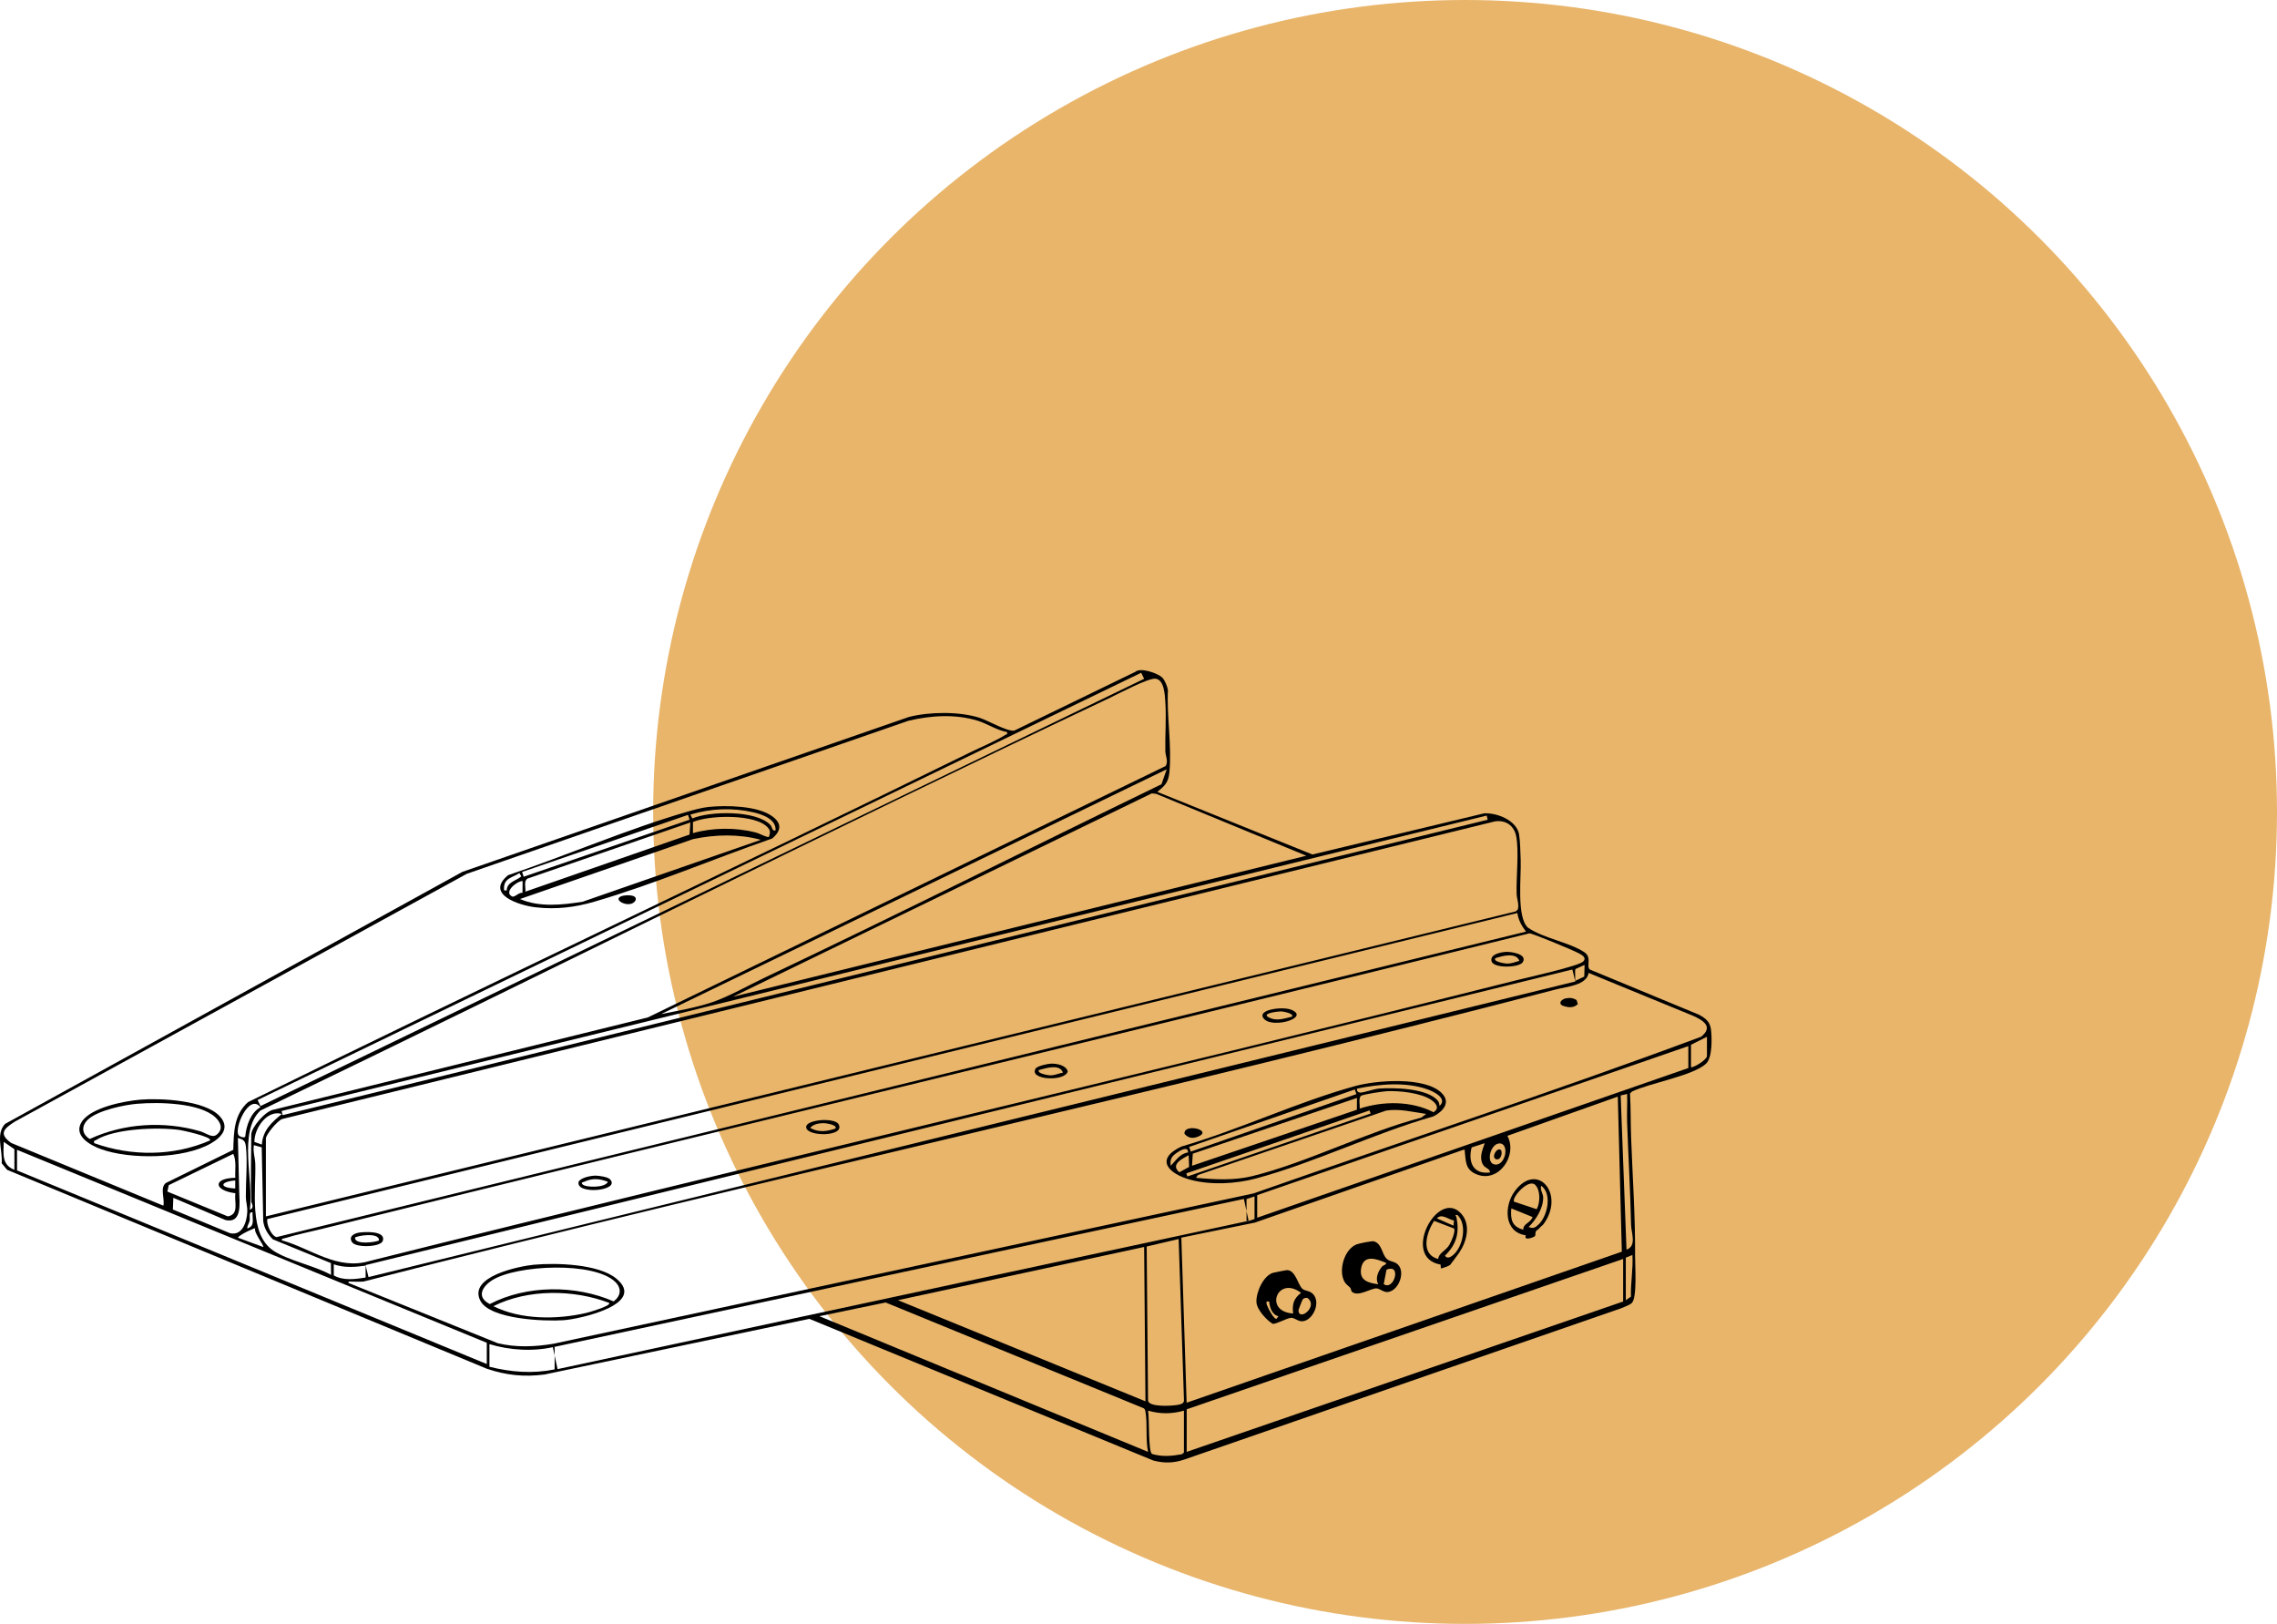<svg xmlns="http://www.w3.org/2000/svg" id="uuid-c9ed4712-9aa5-4b72-853a-52d96a4671a3" viewBox="0 0 395.4 281.98"><defs><style>.uuid-49bec2cc-031a-48a3-9c75-d9cb1e6ddbd7{fill:#d88001;opacity:.58;}</style></defs><g id="uuid-c806d014-439b-4736-a52a-6ab40759bfff"><circle class="uuid-49bec2cc-031a-48a3-9c75-d9cb1e6ddbd7" cx="254.41" cy="140.99" r="140.99"></circle><path d="M200.98,137.51l26.92,10.87,29.83-7.15c2.17-.12,5.6,1.19,6.05,3.61.19,1.05.25,3.35.29,4.56.11,2.77-.75,9.89,1.26,11.68,2.66,1.85,7.29,2.57,9.81,4.28,1.34.91.27,2.44.93,2.99l18.96,7.85c1.11.61,1.91,1.18,2.08,2.55.18,1.47.25,4.83-.81,5.9-2.09,2.11-9.98,3.45-12.9,4.89l-.35.34c.15,2.53.1,5.07.19,7.6.25,6.85.74,13.73.69,20.55-.01,1.63.39,7.29-.56,8.22-.35.35-1.35.71-1.85.92l-75.86,26.27c-1.82.63-3.51.66-5.37.18l-59.75-24.61-45.99,9.67c-3.54.45-6.65.14-10.02-1.01L1.23,203.13l-.94-1.14c.19-2.27-1.09-5.04.59-6.83l79.4-43.76,77.54-26.9c3.6-.92,8.7-.98,12.25.13,1.47.46,4.77,2.41,6.05,2.24l21.01-10.2c.95-.84,3.92.26,4.67.96.46.43.93,1.6,1.01,2.22-.23,4.64.71,9.7.25,14.3-.18,1.75-.8,2.3-2.08,3.35ZM198.17,116.82L44.73,191.01l.51,1.05,153.44-74.19-.51-1.05ZM43.63,208.56c-.13-3.83,0-7.71,0-11.55,0-1.25,2.54-4.2,3.97-4.34l64.88-15.99,89.91-43.65c.55-.76,0-1.73-.03-2.55-.06-2.8.19-5.79,0-8.56-.08-1.24-.19-3.94-1.73-4.07-1.27-.11-6.3,2.56-7.83,3.29-49.42,23.39-98.35,47.98-147.58,71.7-3.93,3.68-1.11,12.35-1.84,17.22.92-.35.24-1.16.23-1.5ZM174.87,127.11c-1.78-.29-3.41-1.45-5.09-1.96-3.89-1.19-8.1-.92-12.01,0l-76.71,26.58L2.57,194.77c-1.84,1.19-2.9,2.07-.62,3.7l26.42,10.89c.27-1.26-.63-3.07.41-3.93l11.73-5.77c.09-3.06.1-6.1,2.57-8.29,41.76-20.52,83.87-40.33,125.63-60.84,1.74-.85,4.32-1.92,5.86-2.92.22-.15.41.03.3-.52ZM202.6,133.58l-87.8,42.51c2.85-.56,6.15-1.14,8.9-2.07,2.81-.95,6.2-2.88,8.97-4.2,23.11-10.97,46.01-22.48,69.02-33.64l.91-2.6ZM226.86,148.6l-26.11-10.76-.75-.07-72.73,35.31,99.59-24.49ZM258.16,141.62l-209.26,51.3.18.72,209.26-51.3-.18-.72ZM46.17,211.22l217.04-52.96.36-.33c.25-.94-.18-1.85-.21-2.73-.09-2.86.45-7.5-.09-10.07-.39-1.82-1.85-2.78-3.68-2.5l-210.58,51.68c-.83.28-2.84,2.71-2.84,3.4v13.52ZM264.99,161.77c-.74-.98-1.32-1.99-1.5-3.23l-217.08,53.15c-.16.92.69,2.89,1.6,3.13l216.98-53.05ZM48.94,215.37c5.11,1.44,9.66,5.28,15.25,3.59,66.36-16.63,133.02-32.1,199.36-48.8,1.73-.43,10.68-2.42,11.36-3.2.2-.23.31-.3.21-.65-.21-.44-.65-.6-1.05-.82-.87-.48-7.94-3.42-8.48-3.42-69.94,17.26-140,34.06-209.92,51.38-1.97.49-4.19.92-6.1,1.53-.24.08-.7.06-.64.39ZM275.11,169.58l.05-2.03-1.59.72-.05.31.02,1.74,1.57-.74ZM273.04,168.35l-209.56,51.33.51,2.08,209.56-51.33-.51-2.08ZM60.5,222.77l25.93,10.47c3.2.77,6.48.63,9.7.09l121.55-26.1c25.88-9.1,52.03-17.63,77.7-27.2,2.19-1.71.42-2.85-1.42-3.66l-18.1-7.43c-.34,2.15-3.75,2.37-5.59,2.85-68.78,17.88-138.29,33.09-207.13,50.74-.68.08-1.37,0-2.06.02-.26.01-.63-.15-.57.23ZM293.64,185.34c.69-.02,2.77-1.37,2.77-1.96v-3.35l-2.77,1.39v3.93ZM218.31,211.45l74.87-25.99v-3.81l-74.87,25.88v3.93ZM282.55,189.96l-1.12.26,1.01,26.78c1.82-.64.83-2.88.8-4.27-.14-5.95-.48-11.86-.69-17.79-.06-1.65.06-3.32,0-4.98ZM206.07,243.57l75.56-26.22-.7-26.93-19.17,6.81c1.84,3.4-1.56,8.37-5.48,6.63-1.82-.81-1.73-2.19-1.92-3.86-.04-.31.12-.42-.32-.32l-36.14,12.62-12.76,2.61.92,28.65ZM45.24,192.27c-2.02-2.58-4.83,4.04-3.7,4.97.14.11.87.44,1.05.12.15-1.86.96-4.21,2.65-5.1ZM48.94,193.43c-2.58-.77-4.8,2.52-4.76,4.86l1.29.46c.17-2.48,1.7-3.86,3.47-5.31ZM30.03,210.03l9.89,4.1c2.17.53,2.95-1.97,3.02-3.71.04-.97-.24-1.72-.25-2.54-.02-2.69.31-6.24.01-8.79-.12-1.04-.43-1.2-1.39-1.5l.23,9.36c.05,1.93.55,5.54-2.37,4.91l-9.07-3.87-.08,2.04ZM2.5,203.13v-3.58l-1.85-1.27c-.03,2.03-.42,3.96,1.85,4.85ZM257.82,198.51l-2.27.73c-.66,2.53.26,4.74,3.19,4.35-.01-.72-.88-.71-1.25-1.4-.66-1.24-.06-2.47.33-3.68ZM260.29,198.56c-1.53.15-2.3,3.44-.71,3.65,1.92.27,2.61-3.84.71-3.65ZM45.45,199.23l-1.36-.38c-.2,1.1.21,2.2.24,3.22.16,4.51-1.2,12.22,3.15,15.11,2.62,1.73,7.17,2.6,10.01,4.2l-.03-2.05-10.07-4.12c-.86-.82-1.55-1.99-1.68-3.19l-.26-12.79ZM84.53,233.17L2.96,199.66v3.58l81.57,33.62v-3.7ZM40.86,204.52c-.08-1.38.24-2.86-.35-4.16l-11.2,5.43-.25,1.12,10.5,4.31c2.02-.36,1.1-2.51,1.31-4.02-3.78-.48-3.96-2.63-.01-2.68ZM40.85,204.98c-2.73.22-2.76,1.29,0,1.39v-1.39ZM217.85,211.68v-3.93l-1.39.46v3.93l1.39-.46ZM216,208.19l-120,25.75.82,3.8,120-25.75-.82-3.8ZM43.86,210.53c-.76-.19-.39.89-.51,1.45-.1.47-.43.84-.41,1.32,1.4-.36.83-1.65.92-2.77ZM44.32,213.3c-.12-.13-2.84,1.17-3,1.62l4.39,1.62c.22-.21-1.72-2.58-1.39-3.23ZM204.68,215.15l-5.56,1.3.24,26.78c.21,1.1,3.74.9,4.71.78.54-.07,1.5-.16,1.53-.78l-.93-28.08ZM198.67,216.53l-42.74,9.24,42.98,17.56-.23-26.8ZM282.32,225.77l.89-.61c-.06-2.43.4-4.82.26-7.24l-1.15.46v7.39ZM281.86,218.61l-75.79,26.11v7.39l75.79-26.11v-7.39ZM63.5,219.77c-1.88.26-3.71.41-5.54-.23v1.93c1.66.95,3.72.65,5.53.37v-2.07ZM199.36,252.12c-.46-2.28-.07-4.76-.46-7.05-.06-.35-.19-.52-.53-.63l-44.58-18.27-11.5,2.38,57.07,23.56ZM96.31,233.86c-3.65.86-7.73.63-11.32-.46v3.93c3.75.94,7.51,1.23,11.32.46v-3.93ZM205.6,244.95c-2.14.59-4.11.61-6.24,0,.25,1.21,0,7.03.68,7.52,1.73.52,3.42.37,5.16.06l.39-.3v-7.28Z"></path><path d="M250.35,189.81c1.67,1.65.17,3.23-1.45,4.05-10.2,2.9-20.68,8.07-30.81,10.78-3.51.94-7.81,1.17-11.33.23-3.75-1-6.37-3.53-1.61-5.78,10.03-2.92,20.17-7.75,30.17-10.5,3.7-1.02,12.12-1.68,15.04,1.22ZM249.97,192.04c1.47-1.29-1.01-2.5-2.09-2.88-3.76-1.34-8.4-.92-12.24-.12-.07.4.16.66.56.68.55.04,2.34-.62,3.24-.69,2.6-.21,8.62-.07,10.3,2.19.18.24.23.53.22.82ZM235.26,189.18l-28.76,9.98.28.81,28.76-9.98-.28-.81ZM236.11,192.5c4.08-1.33,8.96-1.35,12.82.63,1.1-.68.48-1.52-.37-2.12-1.77-1.24-5.61-1.64-7.73-1.53-.66.03-4.18.54-4.5.82-.46.39-.15,1.6-.23,2.2ZM235.64,190.65l-28.51,9.68-.14,2.1,28.63-9.73.02-2.06ZM247.66,193.43c-2.29-.33-4.62-.94-6.94-.59l-32.71,11.2-.32.48c3.22.3,6.59.49,9.76-.29,9.58-2.36,19.67-7.63,29.35-10.16l.86-.64ZM237.82,192.82l-31.82,10.93.19.54,31.82-10.93-.19-.54ZM206.3,200.12c.05-1.22-1.51-.28-2.06.13-.84.63-1.09,1.08-.94,2.18.9-.92,1.59-2.11,3-2.31ZM206.49,202.63l-.08-2.04c-1.13.63-3.22,1.61-1.62,2.97l1.7-.93Z"></path><path d="M92.8,219.61c3.79-.35,11.07-.12,14.15,2.35,5.55,4.46-6.24,7.1-9.12,7.29-3.19.21-12.74-.12-14.42-3.39-2.16-4.22,6.76-6.01,9.4-6.26ZM106.86,222.62c-3.63-3.6-17.13-2.98-21.34-.35-1.81,1.13-2.84,2.97-.47,4.17,6.44-3.33,14.9-3.34,21.51-.46,1.26-.93,1.42-2.25.3-3.36ZM105.78,226.24c-6.19-2.36-14.13-2.43-20.1.57,4.75,2.38,11.06,2.36,16.17,1.16.35-.08,4.32-1.2,3.93-1.73Z"></path><path d="M205.89,196.25c1.03-.94,4.42.2,2.15,1.12-.92.37-1.66.28-2.34-.47-.08-.17.06-.53.18-.65Z"></path><path d="M271.86,173.37c.66-.15,1.35-.09,1.91.29l.22.69c-.78.79-1.83.59-2.76.23-.69-.5.08-1.09.62-1.21Z"></path><path d="M123.07,140.12c3.04-.31,8.43-.22,10.98,1.59,1.76,1.24,1.62,2.56.04,3.89-10.19,3.53-20.48,7.94-30.86,10.97-3.4.99-6.64,1.39-10.21.98-2.86-.32-8.84-2.25-4.79-5.58,10.2-3.44,20.74-8.01,31.06-11,1.18-.34,2.56-.72,3.77-.85ZM134.67,144.21c.18-1.96-2.33-2.81-3.88-3.16-3.58-.83-7.4-.67-10.91.4l.34.67c3.15-1.32,11.04-1.42,13.51,1.08.44.44.27,1.13.94,1.02ZM119.47,141.5l-28.81,9.91.28.83,28.81-9.91-.28-.83ZM133.51,145.36c.2-.66.35-1.02-.13-1.6-2.04-2.47-10.24-2.25-13.05-1.02v1.93c3.42-.97,7.43-1.01,10.87-.12.84.22,1.48.71,2.31.81ZM119.88,142.82l-28.27,9.74c-.71.42-.29,1.55-.38,2.27l28.51-9.91.14-2.1ZM132.12,145.83c-3.81-1.04-7.94-.94-11.78-.12l-30.04,10.4c3.34,1.46,7.33,1.03,10.87.47l30.95-10.75ZM87.99,154.61c.04-1.45,1.67-1.68,2.54-2.43l-.34-.57c-1.19.8-2.69.85-2.67,2.65,0,.46.02.37.47.35ZM90.76,152.99c-1.05,0-3.33,1.92-1.85,2.67.45.23,1.2-.75,1.82-.62l.02-2.05Z"></path><path d="M24.4,190.95c3.55-.29,11.11.12,13.69,2.81,1.91,1.99.46,3.67-1.47,4.79-4.72,2.72-14.03,2.82-19.09.99-1.86-.67-4.85-2.33-3.35-4.72,1.58-2.52,7.44-3.64,10.23-3.87ZM23.94,191.65c-2.35.2-6.67,1.1-8.49,2.6-1.33,1.09-1.37,2.61.13,3.53,5.92-2.74,12.88-3.16,19.15-1.35,1.03.3,2.1,1.25,2.9.6,1.18-.96.71-2.14-.24-3.02-2.73-2.55-9.89-2.65-13.45-2.35ZM36.46,198.04c.48-.63-4.82-1.76-5.23-1.82-3.76-.52-11.33-.29-14.58,1.76-.24.15-.4-.01-.3.52,6.43,2.32,13.82,2.29,20.1-.46Z"></path><path d="M108.03,155.58c.57-.17,2.64-.32,2.35.72-.82,1.69-4.4-.11-2.35-.72Z"></path><path d="M234.78,224.33c-.17-.15-.16-.55-.32-.72-.43-.46-.76-.56-1.08-1.22-.94-1.95.08-5.46,2.17-6.3.41-.17,2.7-.64,3.03-.54,1.44.42,1.35,2.27,2.26,3.07.47.42,1.11.42,1.6.72,1.8,1.11.59,4.74-1.41,5.01-.77.1-1.42-.61-2.02-.63-.98-.02-3.16,1.52-4.22.61ZM240.72,219.31c-1.65-.71-4.02-1.61-4.38,1.06-.28,2.03,1.34,2.4,2.99,2.64-.54-1.01-.06-2.15.59-2.99.29-.38.75-.33.8-.7ZM242.06,220.52c-.27-.32-.96-.24-1.3-.02l-.48,2.49c1.36.91,2.48-1.63,1.78-2.47Z"></path><path d="M223.51,220.55c1.49.04,1.87,2.57,2.66,3.25.38.33,1.03.34,1.46.61,2.13,1.33.3,5.29-1.76,5.01-.55-.07-1.16-.61-1.64-.59-.75.02-2.6,1.14-3.24,1.04-1.06-.65-2.74-2.46-2.81-3.75-.09-1.67,1.17-4.59,2.88-5.1.21-.06,2.31-.48,2.44-.47ZM224.55,228.08c-.19-1.62.09-2.59,1.38-3.58-4.1-3.12-6.57,3.27-1.38,3.58ZM226.23,225.61c-.07.08-.75,1.81-.75,1.91.05,2.02,3.47-.65,1.61-2.1-.25-.13-.71,0-.86.19ZM220.39,226.01c-.37-.02-.52-.11-.46.34s1.24,2.77,1.73,2.66l.35-.46c-1.13-.24-1.52-1.53-1.62-2.55Z"></path><path d="M267.41,213.17c-.21.27-.56.44-.67.6-.18.28-.07.7-.18.86-.13.19-2.05.96-1.61-.13-3.82-.54-3.8-5.11-1.91-7.66,3.91-5.26,8.8.51,5.01,5.7-.2.28-.49.41-.64.62ZM262.92,208.67l3.93,1.3c.61-1.12.67-3.24-.23-4.19-1.17-1.25-4.19,2.21-3.7,2.89ZM265.45,213.06c.83.32,1.14.12,1.74-.45,1.52-1.44,2.38-5.29.45-6.71-.27.62.31,1.35.33,1.98.06,1.87-1.24,3.92-2.52,5.18ZM264.52,213.53c-.06-1.06,1.29-1.18,1.61-2.2l-3.69-1.5c-.17,1.9.09,3.17,2.08,3.7Z"></path><path d="M250.2,220.23l-.04-.64c-6.99-1.2-.44-13.4,3.6-8.82,1.71,1.94.92,4.85-.37,6.76-.18.27-1.49,2.02-1.58,2.12-.19.18-1.53.67-1.61.58ZM252.43,217.84c1.61-1.42,2.39-5.2.66-6.85-.6-.05-.23.1-.17.41.53,2.7,0,4.7-2.01,6.64.43.67,1.12.16,1.53-.2ZM252.48,211.94c-.95-.16-2.11-1.29-2.97-.38l2.88,1.27.09-.9ZM252.48,213.32l-3.44-1.32c-1.36,2.02-2.44,5.81.7,6.61.11-1.06,1.25-1.36,1.9-2.38.32-.51,1.18-2.43.85-2.91Z"></path><path d="M103.4,204.14c.57,0,2.11.22,2.5.61,2.06,2.07-6.18,2.8-5.4.38.56-.68,2.03-.97,2.9-.99ZM105.55,205.21c-1.4-.54-2.67-.67-4.06-.02-.2.09-.71.09-.32.48.54.55,3.94.63,4.39-.46Z"></path><path d="M261.48,165.29c.96-.06,3.82.39,2.94,1.8-.59.94-5.04,1.12-5.41-.17-.35-1.21,1.62-1.58,2.47-1.63ZM263.83,166.85c-.52-1.53-2.98-.87-4.16-.46-.47.61,1.67.92,1.98.93.85.02,1.4-.27,2.18-.47Z"></path><path d="M182.46,184.7c.98-.04,2.65.23,2.95,1.34-.45,1.84-6.81,1.5-5.58-.48.29-.46,2.07-.84,2.62-.86ZM184.58,186.26c-.53-1.57-2.95-.78-4.16-.46-.46.61,1.67.93,1.97.93.76,0,1.45-.34,2.18-.47Z"></path><path d="M62.28,214.05c.97-.17,4.78-.38,4.2,1.41-.36,1.11-4.61,1.24-5.31.28s.22-1.54,1.11-1.69ZM65.81,215.37c.07-1.46-3.91-.78-4.16-.46-.09,1.35,3.94.76,4.16.46Z"></path><path d="M219.53,176.96c-1.55-1.62,3.17-2.27,4.73-1.61,3.25,1.36-3.15,3.27-4.73,1.61ZM224.32,176.56c.52-.55-1.47-.91-1.74-.93-.63-.03-3.52.32-2.35.98,1.4.79,2.68.26,4.09-.06Z"></path><path d="M143.1,194.48c.7,0,2.21.1,2.55.79,1.05,2.14-5.38,2.12-5.65.55-.18-1.08,2.38-1.34,3.1-1.34ZM145.06,195.97c.47-.63-1.63-.93-1.96-.94-.81-.01-1.9.16-2.42.83,1.46.81,2.88.62,4.39.11Z"></path><path d="M260.6,199.67c.37.27.11,1.89-.8,1.62s.11-2.12.8-1.62Z"></path></g></svg>